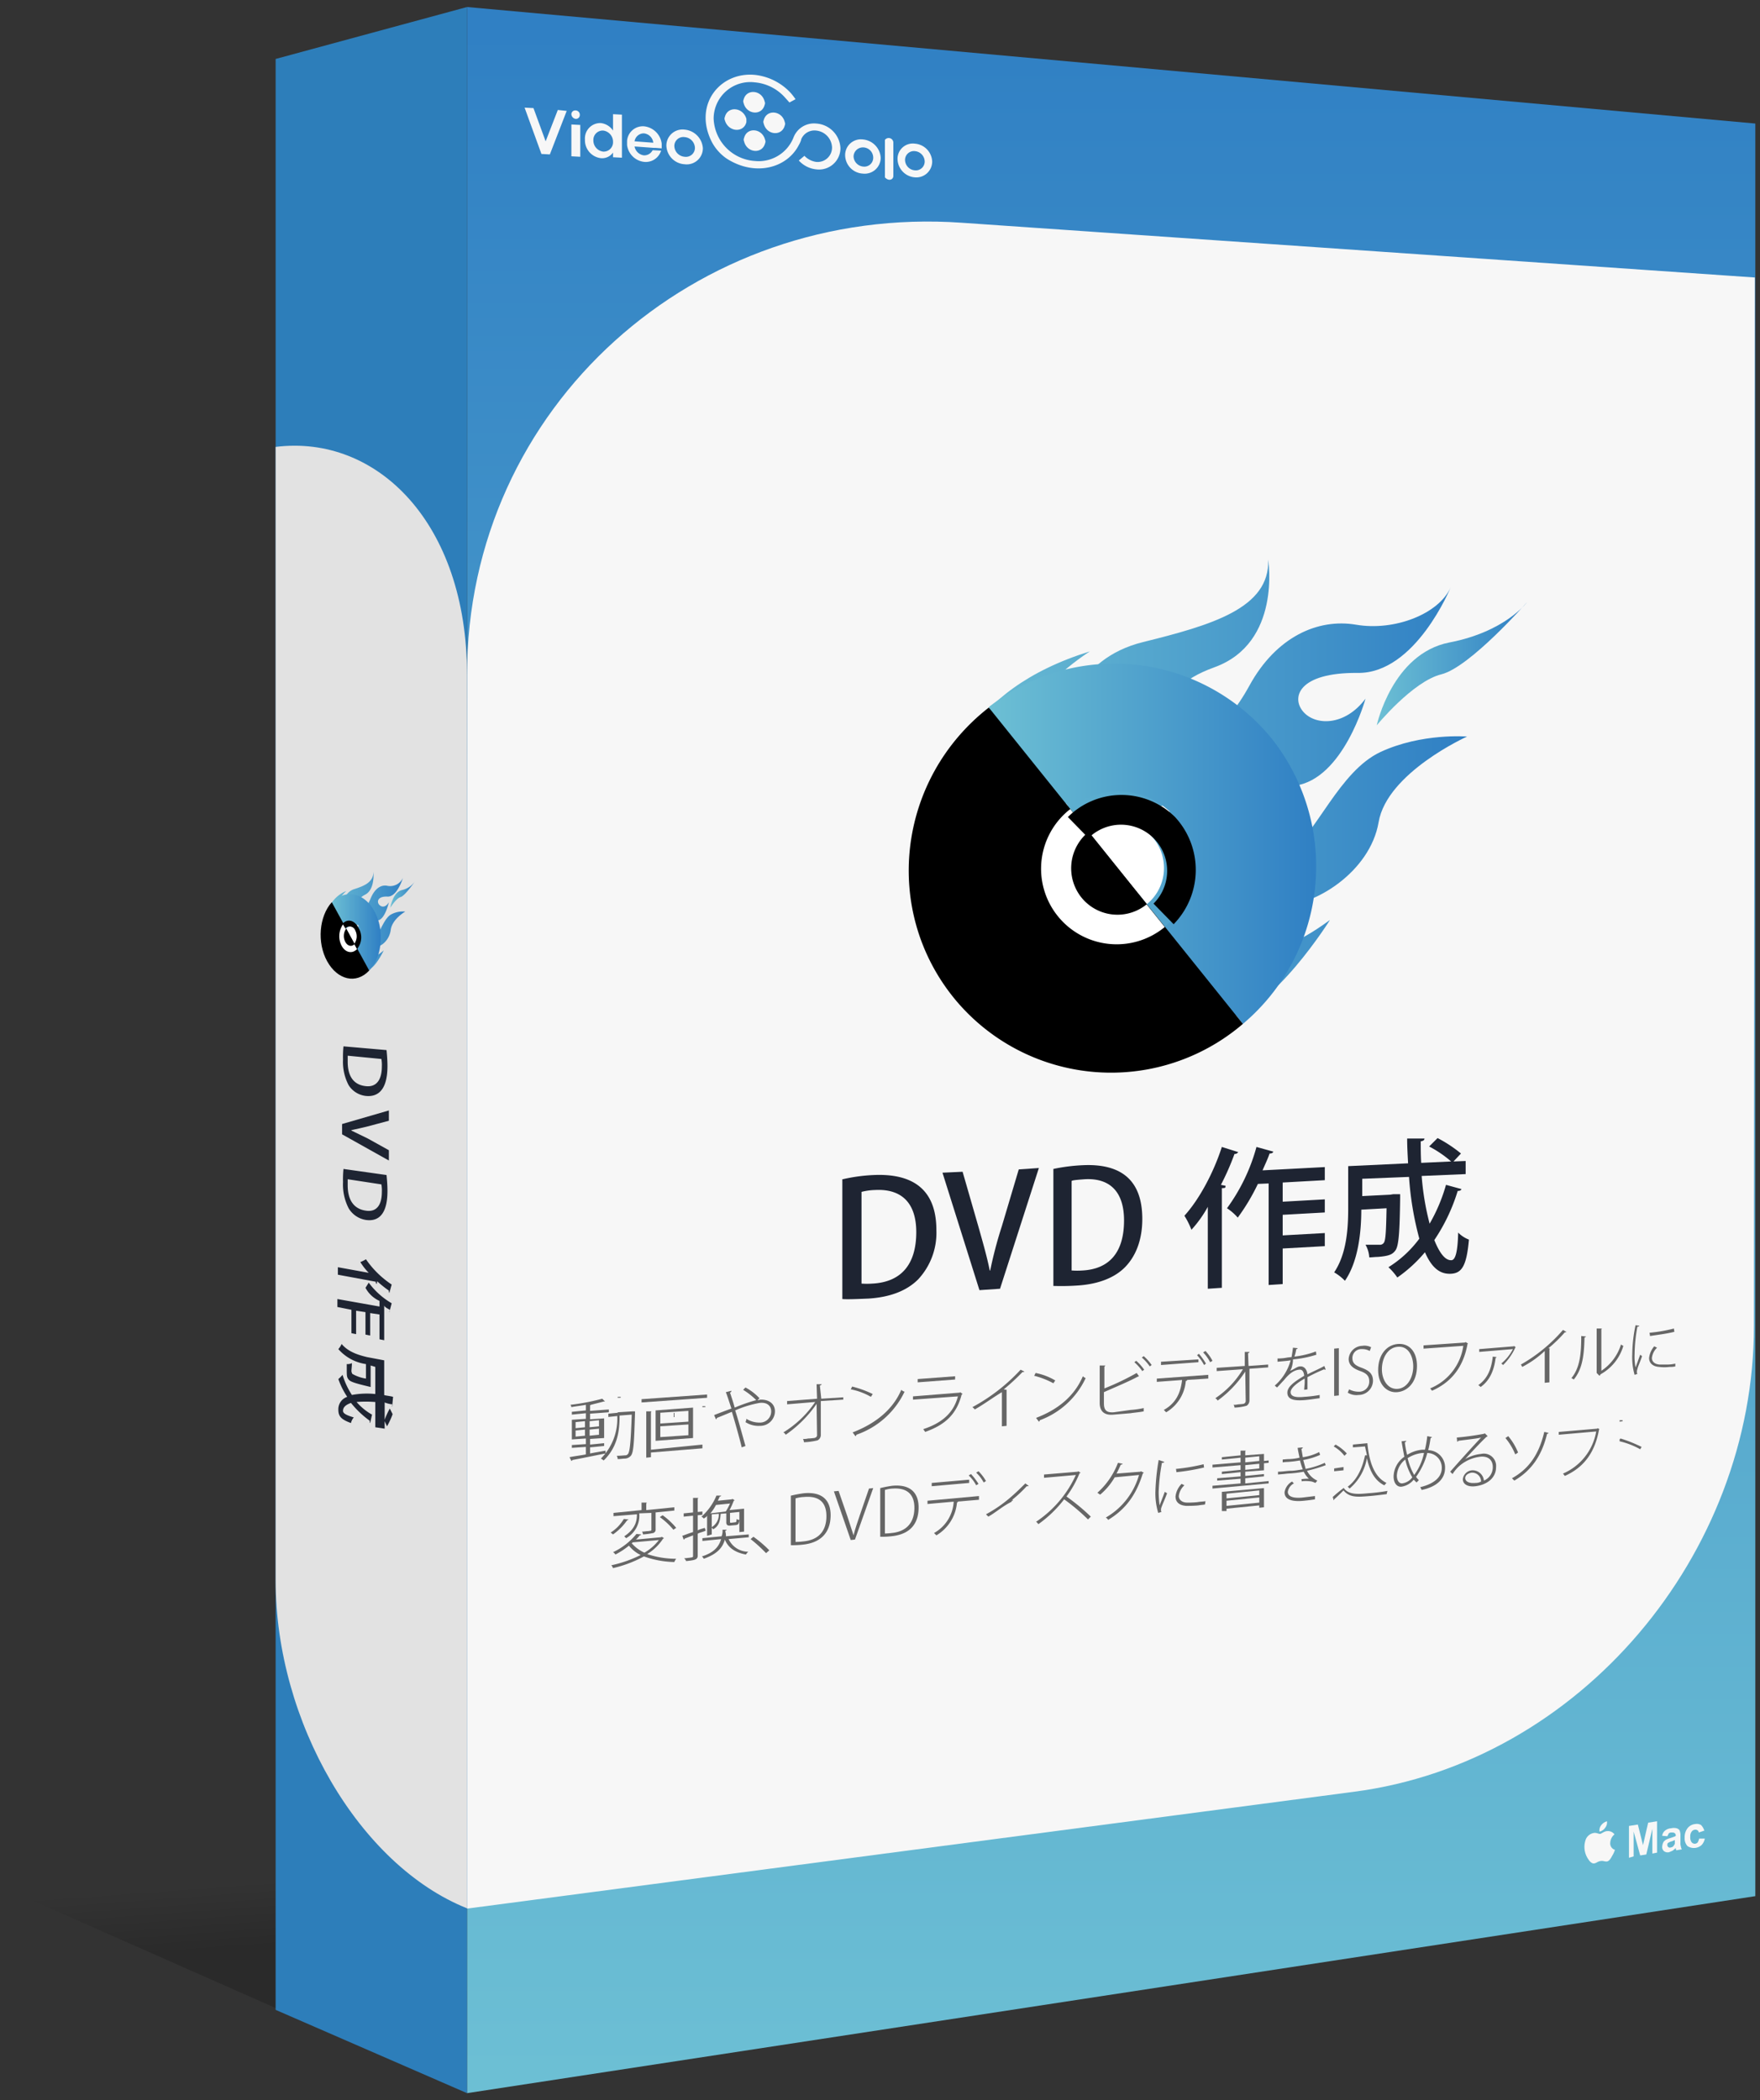 <svg id="图层_1" data-name="图层 1" xmlns="http://www.w3.org/2000/svg" xmlns:xlink="http://www.w3.org/1999/xlink" viewBox="0 0 376.1 448.8"><rect x="0" y="0" width="376.1" height="448.8" fill="#333333" stroke="none"/><defs><linearGradient id="未命名的渐变" x1="31.31" y1="33.61" x2="30.24" y2="48.15" gradientTransform="matrix(1, 0, 0, -1, 0, 451.8)" gradientUnits="userSpaceOnUse"><stop offset="0" stop-opacity="0.6"/><stop offset="0.99" stop-opacity="0"/></linearGradient><linearGradient id="未命名的渐变_2" x1="237.45" y1="4.5" x2="237.45" y2="450.3" gradientTransform="matrix(1, 0, 0, -1, 0, 451.8)" gradientUnits="userSpaceOnUse"><stop offset="0.01" stop-color="#6cbfd4"/><stop offset="0.99" stop-color="#3080c4"/></linearGradient><linearGradient id="未命名的渐变_3" x1="200.16" y1="281.51" x2="313.5" y2="281.51" xlink:href="#未命名的渐变_2"/><linearGradient id="未命名的渐变_4" x1="294.2" y1="309.95" x2="326.34" y2="309.95" xlink:href="#未命名的渐变_2"/><linearGradient id="未命名的渐变_5" x1="211.3" y1="271.49" x2="281.27" y2="271.49" xlink:href="#未命名的渐变_2"/><linearGradient id="未命名的渐变_6" x1="69.37" y1="254.83" x2="86.56" y2="254.83" xlink:href="#未命名的渐变_2"/><linearGradient id="未命名的渐变_7" x1="83.38" y1="260.65" x2="88.73" y2="260.65" xlink:href="#未命名的渐变_2"/><linearGradient id="未命名的渐变_8" x1="70.88" y1="252.56" x2="81.31" y2="252.56" xlink:href="#未命名的渐变_2"/></defs><title>box-mac-dvd-creator</title><polygon points="59.1 429.2 1 403.5 59.1 398.5 59.1 429.2" style="opacity:0.3;isolation:isolate;fill:url(#未命名的渐变)"/><polygon points="375.1 405.2 99.8 447.3 99.8 1.5 375.1 26.4 375.1 405.2" style="fill:url(#未命名的渐变_2)"/><path d="M289.3,382.9l-189.8,25,.3-263.7c0-57.4,48.9-100.6,105.7-96.6L375,59.3l-.2,224.1C374.8,332.1,337.7,376.6,289.3,382.9Z" style="fill:#f7f7f7"/><polygon points="99.9 447.2 375 405.1 375 26.8 99.8 1.5 99.9 447.2" style="fill:none"/><path d="M180.1,252a36,36,0,0,1,6.6-.9c11.3-.5,13.4,6.1,13.4,11.8h0a14.59,14.59,0,0,1-3.9,10.5c-2.4,2.4-5.9,3.8-10.6,4.1-2.4.1-4.6.2-5.6.1V252Zm4,22.3a16.14,16.14,0,0,0,2.3,0c6-.3,9.4-3.9,9.4-11,0-6.2-3.1-9.3-8.8-9a13.09,13.09,0,0,0-2.9.4v19.6Z" style="fill:#1e2432"/><path d="M222,249.6l-8.3,25.8-4.4.3-7.9-25.1,4.3-.2,3.4,11.8c.9,3.2,1.8,6.3,2.4,9.3h.1a89.06,89.06,0,0,1,2.5-9.5l3.6-12.1Z" style="fill:#1e2432"/><path d="M225.1,249.8a38.62,38.62,0,0,1,6.3-.8c10.7-.5,12.7,5.9,12.7,11.5h0c0,4.5-1.4,7.9-3.6,10.2s-5.7,3.7-10.1,4a51.32,51.32,0,0,1-5.3.1Zm4,21.7a15,15,0,0,0,2.2,0c5.7-.3,8.9-3.8,8.9-10.7,0-6.1-3-9.1-8.4-8.8-1.3.1-2.8.2-2.8.4v19.1Z" style="fill:#1e2432"/><path d="M258.1,257.9a25.44,25.44,0,0,1-3.5,4.9,16.81,16.81,0,0,0-1.5-3c3.1-3.4,6.2-9.1,8-14.7l3.5,1.1a.89.89,0,0,1-.8.4,55.07,55.07,0,0,1-2.9,6.6l1,.2c-.1.3.2.5-.8.5v21.3l-3,.2V257.9Zm25-5.7-9,.5v4.1l9-.5v2.8l-9,.5V264l9-.5v2.8l-9,.5v7.6l-3,.2V252.9l-2.3.1a44.19,44.19,0,0,1-4.3,7.2,11,11,0,0,0-2.3-2,40,40,0,0,0,6.3-13.1l3.6,1c-.1.3-.4.4-.8.4-.4,1.2-1,2.4-1.5,3.6l13.3-.7v2.8Z" style="fill:#1e2432"/><path d="M303.8,251.3a57,57,0,0,0,1.7,10.2,36.33,36.33,0,0,0,3.5-8.3l3.3.9c-.1.3-.4.4-.8.4a39.18,39.18,0,0,1-5,10.5c1.1,2.7,2.3,4.4,3.7,4.3.8-.1,1.3-1.7,1.4-5.9a6.51,6.51,0,0,0,2.3,1.5c-.5,5.6-1.5,7.2-3.9,7.3s-4.1-1.4-5.5-4.6a30.05,30.05,0,0,1-5.9,5.4,13,13,0,0,0-1.9-2.2,23.91,23.91,0,0,0,6.6-6.1,67.17,67.17,0,0,1-2.2-13.2l-10,.4v3.7l6-.3.6-.1h1.5v.9c-.1,7.3-.3,10.1-1,11.1-.6.8-1.2,1.2-3.8,1.4-.6,0-1.2.1-1.8.1a6.08,6.08,0,0,0-.8-2.7h3a1,1,0,0,0,.9-.4c.4-.5.5-2.4.6-7.4l-5.4.3c0,4.6-.6,11-3.5,15.2a10.18,10.18,0,0,0-2.3-1.8c2.7-4,3-9.5,3-13.7v-9l12.8-.6c-.1-1.8-.2-3.6-.2-5.3h3.7c0,.3-.2.5-.8.6,0,1.5,0,3.1.1,4.6l6.4-.3a24.17,24.17,0,0,0-4.7-3.2l1.8-1.8a28.89,28.89,0,0,1,5,3.3l-1.6,1.7,2.6-.1v2.8Z" style="fill:#1e2432"/><path d="M126.1,310.6c1-.2,2.2-.4,3.3-.6v.6c-2.6.5-5.4,1.1-7.1,1.4a.22.22,0,0,1-.2.2l-.4-.8c.9-.2,2.5-.4,3.5-.6v-1.6l-3,.2v-.6l3-.2v-1.2l-3,.2v-4.2l3-.2V302l-3,.3v-.6l3-.3v-1.2c-1,.2-2.1.3-3.1.5a1.06,1.06,0,0,0-.2-.5,45.85,45.85,0,0,0,6.8-1.3l.6.6H129c-.7.2-1.6.4-2.7.7l-.2.1v1.2l4-.3v.6l-4,.3v1.2l3-.2v4.2l-3,.2v1.2l3-.3v.6l-3,.3v1.3Zm-3.1-6.7v1.3l2-.2v-1.3Zm0,3.1,2-.2v-1.3l-2,.2Zm5-3.5-2,.2V305l2-.2Zm0,3.1v-1.3l-2,.2v1.3Zm7.2-5h.5v.3c-.2,6.5-.3,8.5-.9,9.2a1.76,1.76,0,0,1-1.3.6c-.4,0-.9.1-1.5.1a1.85,1.85,0,0,0-.2-.7c.8,0,1.6-.1,1.8-.1a.71.71,0,0,0,.6-.3c.4-.5.6-2.6.8-8.4l-2.6.2c0,3-.3,6.6-3.4,9.6a3.11,3.11,0,0,0-.6-.4,12,12,0,0,0,3.5-9.1l-1.9.2v-.7l2-.2v-3.4h.6c0,.1.4.2-.6.2v3.1Z" style="fill:#666"/><path d="M137.1,299l14-1v.7l-7,.5v1.9l4-.3v6.5l-8,.6v-6.5l4-.3v-1.9l-7,.5Zm13,9.7v-8.2h.6c0,.1.4.2-.6.2v8.8l-11,.9v1l-1,.1v-9.9h1.1a.35.35,0,0,1-.1.2v8Zm-9-6.8v2.3l3-.2v-2.3Zm0,2.9v2.3l3-.2v-2.3Zm6-1v-2.3l-3,.2V304Zm0,2.9v-2.3l-3,.2v2.3Z" style="fill:#666"/><path d="M161.9,299.2a.9.9,0,0,0,.5-.1c1.8-.1,3.2.8,3.2,2.5a3.14,3.14,0,0,1-3.2,3.1,5.16,5.16,0,0,1-3.1-.8,1.85,1.85,0,0,0,.2-.7,5.23,5.23,0,0,0,2.8.8,2.39,2.39,0,0,0,2.5-2.4c0-1.1-.8-2-2.5-1.8a23,23,0,0,0-5.2,1.6c.7,2.1,1.6,5.5,2.2,7.6l-.8.3c-.5-2.1-1.5-5.6-2.1-7.6-1,.4-2.4,1-3.2,1.3,0,.1-.1.3-.2.3l-.4-.9c1-.4,2.6-1,3.7-1.4-.5-1.5-.9-2.8-1.2-3.5l1.2-.3c0,.2-.1.3-.3.4.4,1.2.7,2.1,1,3.2a36.75,36.75,0,0,1,4.6-1.6,15.1,15.1,0,0,0-2.8-2.2l.5-.5a11.4,11.4,0,0,1,3,2.3Z" style="fill:#666"/><path d="M180.1,299.1l-4.7.3v7.2a1.27,1.27,0,0,1-.7,1.2,14.26,14.26,0,0,1-2.9.4,1.85,1.85,0,0,0-.2-.7,3.75,3.75,0,0,0,1.1-.1c.6,0,1.1-.1,1.3-.1q.6-.15.6-.6l-.1-6.7a25.87,25.87,0,0,1-6.6,6.6,1.21,1.21,0,0,0-.5-.5,22.24,22.24,0,0,0,6.8-6.5l-6,.5v-.7l6.4-.5-.1-3.1h1.1c0,.1-.2.2-.4.3l.3,2.8,4.7-.3v.5Z" style="fill:#666"/><path d="M182.1,296.3a22.51,22.51,0,0,1,4.4,1.6l-.4.6a13.72,13.72,0,0,0-4.3-1.6Zm.1,9.8c5.2-2,8.7-5.1,10.4-9.1a1.61,1.61,0,0,0,.7.4,17.84,17.84,0,0,1-10.3,9.2c0,.1-.1.3-.2.3Z" style="fill:#666"/><path d="M205.7,297.9a.35.35,0,0,1-.2.1c-1.1,4.3-3.6,6.5-7.8,8-.1-.2-.3-.4-.4-.6,4-1.3,6.5-3.5,7.4-7l-9.6.7v-.7l10-.8.1-.1Zm-1.6-3.1-8,.6v-.7l8-.6Z" style="fill:#666"/><path d="M218.9,293.1c-.1.1-.1.1-.2.1h-.2a47.34,47.34,0,0,1-4,3.7l.6.1v7.7l-1,.1v-7.3c-2,1.2-3.7,2.5-5.8,3.7-.1-.2-.4-.4-.5-.5a39.57,39.57,0,0,0,10.3-8Z" style="fill:#666"/><path d="M221.3,293.4a13.12,13.12,0,0,1,4.2,1.6l-.4.6A17.53,17.53,0,0,0,221,294Zm.1,9.6c5-1.9,8.3-4.9,10-8.9a2.09,2.09,0,0,0,.6.4,17.47,17.47,0,0,1-9.8,9c0,.1-.1.3-.2.3Z" style="fill:#666"/><path d="M241.6,301.3a18.65,18.65,0,0,0,2.8-.4v.7c-.9.2-2.3.3-2.8.4l-3.6.3c-1.9.2-3-.6-3-2.5v-8h1.2c0,.1-.2.2-.2.3v4.6a54.7,54.7,0,0,0,6.9-3.3l.5.7a.31.31,0,0,0-.2.1h-.1c-1.8,1-5.2,2.4-7.2,3.3v2.4c0,1.5.6,2,2.1,1.9Zm1.2-10.5a10.08,10.08,0,0,1,1.7,1.9l-.4.3a10.08,10.08,0,0,0-1.7-1.9Zm1.6-1a10.08,10.08,0,0,1,1.7,1.9l-.4.3a10.08,10.08,0,0,0-1.7-1.9Z" style="fill:#666"/><path d="M258.1,294.6l-4.6.3h.2c0,.1-.1.2-.3.2a8.6,8.6,0,0,1-4.2,6.7l-.5-.5c2.7-1.5,3.6-3.8,3.9-6.4l-5.4.4v-.7l11-.8v.8Zm-2-3.5-8,.6V291l8-.5Zm.1-1.8a13.66,13.66,0,0,1,1.5,2.1l-.4.3a9.12,9.12,0,0,0-1.5-2.1Zm1.4-.6a9.12,9.12,0,0,1,1.5,2.1l-.5.3a9.12,9.12,0,0,0-1.5-2.1Z" style="fill:#666"/><path d="M271.1,292.2l-4.1.3v6.8a1.36,1.36,0,0,1-.6,1.1,10.86,10.86,0,0,1-2.6.4,1.07,1.07,0,0,0-.2-.6,3.4,3.4,0,0,0,1-.1,10.42,10.42,0,0,0,1.1-.1.63.63,0,0,0,.5-.6l-.1-6.3a23.19,23.19,0,0,1-5.9,6.2,1.2,1.2,0,0,0-.5-.5,19.37,19.37,0,0,0,5.9-6.2l-5.6.4v-.7l6-.4v-3h1q0,.15-.3.3l.1,2.7,4.2-.3v.6Z" style="fill:#666"/><path d="M275.6,292.9c.6,0,1.5-.9,2.2-.9.9-.1,1.5.7,1.6,1.7,1.1-.6,2.6-1.2,3.6-1.8l.3.8h-.1c-.1,0-.2,0-.2-.1a38.23,38.23,0,0,0-3.6,1.7v2.6l-.7.1c0-.5.1-1.1.1-1.7v-.7c-1.6.9-3,2-3,2.9s1,1.2,2.9,1a27.13,27.13,0,0,0,3.3-.4v.7c-1,.1-2,.3-3.3.4-2.5.2-3.6-.3-3.6-1.6s1.6-2.4,3.6-3.6c-.1-1-.5-1.4-1.1-1.3-1,.1-2,.7-3.2,2.2-.4.4-.9,1-1.5,1.6l-.5-.4a11,11,0,0,0,3.4-5.4l-.7.1-2.1.2v-.7a9.82,9.82,0,0,0,2.1-.2l.9-.1c.1-.6.2-1.2.3-2l1,.1c0,.1-.1.2-.3.2a7.49,7.49,0,0,1-.4,1.6,19.48,19.48,0,0,0,4.6-1.1l.1.7a23.09,23.09,0,0,1-5,1c0,1.1-.4,2.4-.7,2.4Z" style="fill:#666"/><path d="M285.1,288.2l1-.1v10.1l-1,.1Z" style="fill:#666"/><path d="M292.7,288.7a3.23,3.23,0,0,0-1.7-.4,1.9,1.9,0,0,0-2,1.9c0,1.1.6,1.6,2,2.1,1.6.6,2.4,1.3,2.4,2.8a3.09,3.09,0,0,1-3.1,3,3.44,3.44,0,0,1-2.3-.5l.3-.7a4.34,4.34,0,0,0,2.1.5,2.15,2.15,0,0,0,2.2-2.2c0-1.1-.5-1.7-1.9-2.2s-2.5-1.2-2.5-2.6a3,3,0,0,1,2.9-2.8,3.1,3.1,0,0,1,1.9.3Z" style="fill:#666"/><path d="M302.8,291.9c0,3.5-2,5.4-4.2,5.6s-4.1-1.6-4.1-4.7c0-3.3,1.8-5.4,4.2-5.6S302.8,288.8,302.8,291.9Zm-7.5.7c0,2.2,1.2,4.3,3.3,4.2s3.4-2.4,3.4-4.8c0-2.1-1-4.4-3.3-4.2S295.3,290.4,295.3,292.6Z" style="fill:#666"/><path d="M313.7,287.1l-.1.1c-.9,5-3.5,8.2-7.6,10a2.18,2.18,0,0,0-.4-.5,11.59,11.59,0,0,0,7.1-9.1l-8.5.6v-.7l8.8-.6.2-.1Z" style="fill:#666"/><path d="M323.9,287.9l-.1.1a12.33,12.33,0,0,1-2.6,3.7c-.1-.1-.3-.3-.4-.3a10,10,0,0,0,2.5-3.1l-7.2.6v-.6l7.4-.6v-.1Zm-4.1,2.1c0,.1-.1.1-.2.2-.3,2.4-1.1,4.7-3.2,6.2a2.18,2.18,0,0,0-.5-.4c2.1-1.5,2.8-3.6,3.1-6.1Z" style="fill:#666"/><path d="M334.7,284.6c0,.1-.1.1-.2.1h-.1a28.3,28.3,0,0,1-3.5,3.4l.3.1c0,.1-.1.1-.1.2v7l-1,.1v-6.8a21.18,21.18,0,0,1-4.8,3.4c-.1-.1-.2-.4-.3-.5a34,34,0,0,0,9-7.4Z" style="fill:#666"/><path d="M338.9,285.6c0,.1-.1.2-.3.2-.1,3.4-.3,6.6-2.3,9a2.18,2.18,0,0,0-.5-.3c1.9-2.3,2.1-5.5,2.1-9Zm3.2,7.4a10.42,10.42,0,0,0,4.3-5.7,1.33,1.33,0,0,0,.5.3,10.21,10.21,0,0,1-4.9,6.1c0,.1-.1.2-.2.3l-.6-.6v-9.5h1.2l-.2.1v9Z" style="fill:#666"/><path d="M350.3,283.3c0,.1-.1.2-.4.2a34.6,34.6,0,0,0-.6,5.9,11.86,11.86,0,0,0,.2,2.8c.3-.7.8-2.2,1-2.7l.4.3c-.5,1.5-.9,2.2-1,2.8a1.27,1.27,0,0,0-.1.6.6.6,0,0,0,.1.4l-.6.2a13.73,13.73,0,0,1-.5-4.3,31.74,31.74,0,0,1,.7-6.3ZM358,292a4.87,4.87,0,0,1-1.2.1,8.77,8.77,0,0,1-2.3,0c-1.4-.1-2.1-.9-2.1-1.9a4.61,4.61,0,0,1,1.1-2.5l.6.3a3.57,3.57,0,0,0-1.1,2.2c0,.7.5,1.3,1.6,1.4h1.9a7.72,7.72,0,0,0,1.5-.2Zm-5.5-7.2a31.46,31.46,0,0,0,5.2-.9l.1.7c-1.5.4-3.9.7-5.2.9Z" style="fill:#666"/><path d="M134.3,324.7c0,.1-.1.1-.3.2a12.17,12.17,0,0,1-3,3c-.1-.1-.4-.3-.5-.4a8.57,8.57,0,0,0,2.8-2.9Zm7.1,3.7.5.3a.35.35,0,0,1-.2.1,10.74,10.74,0,0,1-3.4,3.3,19.17,19.17,0,0,0,6.2,1,2.51,2.51,0,0,0-.4.7,20.36,20.36,0,0,1-6.5-1.2,25.85,25.85,0,0,1-6.6,2.5c-.1-.2-.2-.5-.4-.6a26.1,26.1,0,0,0,6.3-2.2,7.14,7.14,0,0,1-2.5-2,16.17,16.17,0,0,1-2.9,1.9,1.21,1.21,0,0,0-.5-.5,14.42,14.42,0,0,0,5-3.9l1,.1c0,.1-.1.2-.3.2a6.47,6.47,0,0,1-.8.9l5.4-.5Zm-4.8-5a5.47,5.47,0,0,1-2.8,5.3l-.4-.4c2.4-1.6,2.7-3.3,2.7-4.6v-.1l-5,.4v-.7l6-.6v-1.6h1.1a.35.35,0,0,1-.1.2v1.4l6-.6v.7l-4,.4v3.6a.75.75,0,0,1-.5.8,16.44,16.44,0,0,1-2.2.3,1.42,1.42,0,0,0-.2-.6c.5,0,.9-.1,1.3-.1.7-.1.7-.1.7-.3v-3.6Zm-1.4,6.2-.2.2a7.94,7.94,0,0,0,2.7,2,10.41,10.41,0,0,0,3.1-2.7Zm8.7-2.7a15.35,15.35,0,0,0-2.9-2.7l.6-.4a15.35,15.35,0,0,1,2.9,2.7Z" style="fill:#666"/><path d="M149.1,327.1c0-.2.9-.4,1.5-.6l.2.6c-.6.3-1.7.5-1.7.7v4.6c0,.9-.6,1-2.5,1.2,0-.2-.3-.5-.4-.6.4,0,.8-.1,1-.1.8-.1.9-.1.9-.4v-4.4l-1.8.7a.22.22,0,0,1-.2.2l-.3-.8c.6-.2,1.3-.5,2.3-.8v-3.5l-2,.2v-.7l2-.2v-3.1h1.1a.35.35,0,0,1-.1.2v2.8l1-.1v.7l-1,.1Zm11,1.4-4.4.4a4.64,4.64,0,0,0,4.2,2.7,2.65,2.65,0,0,0-.5.6c-2.2-.4-3.8-1.4-4.5-3.2-.5,1.8-1.7,3.1-4.5,4.1a2.18,2.18,0,0,0-.4-.5c2.5-.8,3.6-2,4.1-3.7l-4,.4v-.6l4.1-.4a3.32,3.32,0,0,0,.2-1.4h.9a.37.37,0,0,1-.3.2c0,.4.2.8.1,1.2l4.9-.4v.6Zm-9-.3v-4.4c0,.3-.4.5-.7.7a2.18,2.18,0,0,0-.5-.4,12.17,12.17,0,0,0,3.2-4.5h1c0,.1-.1.2-.3.2-.1.3-.3.6-.4.9l3-.3.1-.1.5.3a.35.35,0,0,1-.2.1,17.6,17.6,0,0,1-.9,2l3.1-.3v4.9l-1,.1v-4.3l-2,.2v1.9c0,.2,0,.2.3.2l.8-.1c.2,0,.3-.1.3-.7a1.07,1.07,0,0,0,.6.2c-.1.8-.2,1-.7,1.1l-1.1.1c-.7.1-1-.1-1-.7v-1.9l-1.2.1c-.1,1.4-.3,2.6-1.6,3.3-.1-.1-.2-.3-.4-.4a3.13,3.13,0,0,0,1.6-2.9l-1.5.1v4.3Zm4-5.2a14,14,0,0,0,.9-1.7l-3,.3a9.39,9.39,0,0,1-1.2,1.8Z" style="fill:#666"/><path d="M161,328.4a24.62,24.62,0,0,1,3.4,2.9l-.7.6a31.83,31.83,0,0,0-3.3-3Z" style="fill:#666"/><path d="M169.1,319.6a25.58,25.58,0,0,1,2.7-.5c4.5-.4,5.7,2.1,5.7,4.7,0,2.1-.7,5.8-6.1,6.3a18.48,18.48,0,0,1-2.4.1V319.6Zm1,9.9a11.45,11.45,0,0,0,1.5-.1c3.4-.3,5-2.3,5-5.4,0-2.9-1.5-4.4-4.8-4.1a7.58,7.58,0,0,0-1.8.3v9.3Z" style="fill:#666"/><path d="M186.6,318l-3.9,11-.9.1-3.6-10.4,1-.1,1.9,5.5c.5,1.5.9,2.8,1.3,4h0c.3-1.3.8-2.7,1.3-4.2l2-5.8Z" style="fill:#666"/><path d="M188.1,318a23.81,23.81,0,0,1,2.6-.5c4.4-.4,5.6,2.1,5.6,4.6,0,2.1-.6,5.7-5.9,6.2a17,17,0,0,1-2.3.1V318Zm1,9.7a10.33,10.33,0,0,0,1.4-.1c3.3-.3,4.9-2.3,4.9-5.4,0-2.8-1.5-4.3-4.6-4.1a6.34,6.34,0,0,0-1.7.3v9.3Z" style="fill:#666"/><path d="M209.1,320.5l-4.7.4h.3a.22.22,0,0,1-.2.2,9.08,9.08,0,0,1-4.4,7l-.5-.5a8.21,8.21,0,0,0,4.2-6.7l-5.6.5v-.7l11-1v.8Zm-2-3.6-8,.7v-.7l8-.7Zm.4-1.9a14.62,14.62,0,0,1,1.6,2.1l-.5.3a7.81,7.81,0,0,0-1.6-2.1Zm1.6-.6a9.76,9.76,0,0,1,1.6,2.1l-.5.3a7.81,7.81,0,0,0-1.6-2.1Z" style="fill:#666"/><path d="M219.8,317.5c0,.1-.1.1-.2.1h-.2a28.06,28.06,0,0,1-3.1,2.9l.2.1c0,.1-.3.1-.3.1v.2c-2,1-3.4,2.3-5,3.2l-.5-.5a28.87,28.87,0,0,0,5.1-3.5c1.3-1.1,2.4-2.2,3.3-3.1Z" style="fill:#666"/><path d="M230.9,314.7c0,.1-.1.1-.2.1a22.18,22.18,0,0,1-2.8,5,44,44,0,0,1,5.2,4.3l-.6.6a42.89,42.89,0,0,0-5.1-4.3,25.39,25.39,0,0,1-5.5,5.3c-.1-.1-.3-.4-.5-.5a23.81,23.81,0,0,0,8.5-10l-6.8.6v-.7l7.2-.6.1-.1Z" style="fill:#666"/><path d="M244.4,314.7c0,.1-.1.1-.2.2-1.4,4.5-3.6,7.6-7.4,9.9a1.2,1.2,0,0,0-.5-.5,15.37,15.37,0,0,0,7.1-9.1l-5.2.5a13.89,13.89,0,0,1-3.1,3.7c-.2-.1-.4-.3-.6-.4a16.29,16.29,0,0,0,4.4-6.4l1,.2c0,.1-.2.2-.4.2-.3.7-.6,1.3-.9,1.9l5.1-.4.1-.1Z" style="fill:#666"/><path d="M248.8,312.4c0,.1-.1.2-.5.2a40.43,40.43,0,0,0-.7,6.2,21.93,21.93,0,0,0,.2,2.9c.3-.8.9-2.3,1.1-2.9l.5.3c-.6,1.6-1,2.4-1.2,3a1.27,1.27,0,0,0-.1.6.6.6,0,0,0,.1.4l-.7.2a14.66,14.66,0,0,1-.6-4.6,47.71,47.71,0,0,1,.7-6.7Zm8.7,9.1c-.5.1-.9.1-1.4.2-1,.1-2,.1-2.6.1-1.6-.1-2.3-.9-2.3-2a4.5,4.5,0,0,1,1.3-2.7l.6.3a3.7,3.7,0,0,0-1.2,2.3c0,.7.6,1.4,1.8,1.4a19.42,19.42,0,0,0,2.2-.1c.5-.1,1.1-.1,1.7-.2Zm-6.2-7.6a40.41,40.41,0,0,0,5.9-1l.1.7a45.51,45.51,0,0,1-5.9,1Z" style="fill:#666"/><path d="M266.1,317l5-.5v.5l-12,1.1v-.6l6-.5v-1l-5,.4v-.5l5-.4v-.9l-4,.4v-.5l4-.4v-1l-6,.5V313l6-.5v-1l-4,.4v-.5l4-.4v-1h1.1c0,.1-.1.1-.1.2v.8l4-.3v1.5l1-.1v.5l-1,.1v1.5l-4,.3v.9l4-.4v.5l-4,.4Zm-5,5.9v-4.1l9-.8v4.1l-1,.1v-.5l-7,.7v.5Zm8-4.4-7,.7v1l7-.7Zm-7,3.3,7-.7V320l-7,.7Zm4-10.3v1l3-.3v-1Zm0,1.6v1l3-.3v-1Z" style="fill:#666"/><path d="M283.3,313.1a30.38,30.38,0,0,1-4,1.2,4.51,4.51,0,0,0,2.2,2.1l-.4.5a6.89,6.89,0,0,0-.8-.3,7.63,7.63,0,0,0-1.7-.1c-.2,0-.3,0-.4.1l-.1-.5a9.15,9.15,0,0,1,1.6-.1,5.27,5.27,0,0,1-1.1-1.5,24.35,24.35,0,0,1-3.5.4c-.7.1-1,.1-2,.2v-.6c1,0,2-.2,2.8-.2s1.7-.2,2.5-.3a14.5,14.5,0,0,1-.6-1.9c-.8.1-1.1.2-2.5.3a10.53,10.53,0,0,0-1.2.1v-.6s.9-.1,1.4-.1a10.84,10.84,0,0,0,2.2-.3c-.1-.6-.3-1.3-.4-2.1l1.1-.1a.32.32,0,0,1-.3.3l.3,1.8a11.09,11.09,0,0,0,3.5-1.1l.2.6a15.32,15.32,0,0,1-3.6,1.1c.2.8.4,1.4.5,1.9a17.86,17.86,0,0,0,4.1-1.3Zm-2.3,7.3c-.6.1-1.3.2-2.3.3s-4.2.4-4.2-1.8a3.2,3.2,0,0,1,1.6-2.3l.4.4a2.42,2.42,0,0,0-1.3,1.8c0,1.5,2.5,1.3,3.3,1.2l2.5-.3Z" style="fill:#666"/><path d="M287.1,313.5v4.4c1,1.6,3.2,1.4,5.3,1.2a38.34,38.34,0,0,0,4.1-.5c-.1.2-.1.5-.2.7-.9.1-2.3.3-3.6.4-2.5.2-4.3.4-5.6-1.2-.7.7-1.4,1.4-2,1.9,0,.1,0,.1-.1.2l-.2-.7a29.16,29.16,0,0,1,2.3-1.9v-3.8l-2,.2v-.6Zm-1.7-4.8a9.59,9.59,0,0,1,2.4,1.9l-.5.5a7.7,7.7,0,0,0-2.3-2Zm3.7,0,3.1-.3c.4,4.3,1.6,7.3,4.1,8.5-.2.1-.3.4-.5.5-2-1-3.1-3-3.7-5.8a11,11,0,0,1-3.7,6.5l-.4-.4c1.9-1.4,3.1-3.8,3.7-6.7h.4c-.1-.6-.3-1.3-.4-1.9l-2.6.2Z" style="fill:#666"/><path d="M306,307.1c0,.1-.2.2-.3.2a20,20,0,0,1-.5,2.6,3.68,3.68,0,0,1,3.6,3.8c0,2.3-1.7,4-5,4.7l-.3-.6c2.9-.7,4.6-2.1,4.6-4.1a3.13,3.13,0,0,0-3.1-3.2,15.16,15.16,0,0,1-2.4,5.1,4.35,4.35,0,0,0,.6.7l-.5.5-.6-.6a4.16,4.16,0,0,1-2.6,1.5c-1,.1-1.7-.8-1.7-2.2a5.3,5.3,0,0,1,2.3-4.2q-.3-1.5-.6-3.3l1-.1a.32.32,0,0,1-.3.3,18.63,18.63,0,0,0,.5,2.7,7.2,7.2,0,0,1,3.2-1.1h.6a25,25,0,0,0,.5-2.9Zm-4.2,8.6a12.5,12.5,0,0,1-1.5-3.8,4.63,4.63,0,0,0-1.8,3.4c0,1,.4,1.7,1.1,1.7A3.21,3.21,0,0,0,301.8,315.7Zm.4-.5a12.09,12.09,0,0,0,2.1-4.7h-.4a7.24,7.24,0,0,0-3.1,1.1A13.52,13.52,0,0,0,302.2,315.2Z" style="fill:#666"/><path d="M313.1,311.8a8.5,8.5,0,0,1,3.4-1.1,2.62,2.62,0,0,1,3.2,2.8c0,2.4-2,3.8-4.4,4.1-1.6.2-2.7-.4-2.7-1.5a2.14,2.14,0,0,1,2-1.9,2.42,2.42,0,0,1,2.5,2.2,3.1,3.1,0,0,0,1.9-2.9c0-1.5-1-2.4-2.7-2.2a8.29,8.29,0,0,0-4.7,2.2,8.78,8.78,0,0,0-1.2,1.5l-.5-.5c1.2-1.4,4.9-5.5,6.6-7.3-.7.2-3.4.5-4.9.7a.22.22,0,0,1-.2.2l-.1-.9a58.28,58.28,0,0,0,5.8-.8l.2-.1.6.6c-.1.1-.2.1-.3.2-1,.9-3.5,3.6-4.5,4.7Zm2.2,5.1a2.38,2.38,0,0,0,1.2-.3,1.92,1.92,0,0,0-2-1.9c-.7.1-1.4.5-1.4,1.2C313.2,316.8,314.3,317,315.3,316.9Z" style="fill:#666"/><path d="M322.3,306.9a13,13,0,0,1,2.1,3.5l-.6.4a13,13,0,0,0-2.1-3.5Zm8.6-.7c0,.1-.1.2-.3.2-1.2,5-3.6,8-7,10l-.5-.5c3.4-1.9,5.7-4.8,6.9-9.9Z" style="fill:#666"/><path d="M341.8,305.4l-.1.1c-.9,5-3.3,8.1-7.3,9.9-.1-.1-.3-.4-.4-.5a12,12,0,0,0,7.1-9l-8,.7V306l8.2-.7.1-.1Z" style="fill:#666"/><path d="M350.5,309.7a16.84,16.84,0,0,0-4.4-1.7v-4.5h.6c0,.1.4.2-.6.3v3.8l.2-.2a30.16,30.16,0,0,1,4.5,1.8Z" style="fill:#666"/><polygon points="119.2 23.5 116.6 30.2 114 23.1 112.1 23 115.7 32.9 117.5 33 121.1 23.7 119.2 23.5" style="fill:#f7f7f7"/><polygon points="122.1 33.4 124 33.5 124 26.7 122.1 26.6 122.1 33.4" style="fill:#f7f7f7"/><path d="M123,23.6a.82.82,0,0,0-.9.8h0a1.06,1.06,0,0,0,.9,1,.82.82,0,0,0,.9-.8A.92.92,0,0,0,123,23.6Z" style="fill:#f7f7f7"/><path d="M131,27.9a3.65,3.65,0,0,0-2.6-1.6,3.28,3.28,0,0,0-3.4,3.5,3.86,3.86,0,0,0,3.4,4,2.85,2.85,0,0,0,2.6-1.2v1l1.9.1V24.5l-1.9-.1Zm0,2.4a2,2,0,0,1-2.1,2.1,2.39,2.39,0,0,1-2.1-2.4,2,2,0,0,1,2.1-2.1A2.4,2.4,0,0,1,131,30.3Z" style="fill:#f7f7f7"/><path d="M146.3,27.7a3.45,3.45,0,0,0-3.9,3.4,4.13,4.13,0,0,0,3.9,4,3.45,3.45,0,0,0,3.9-3.4A4.28,4.28,0,0,0,146.3,27.7Zm2.2,3.9a1.92,1.92,0,0,1-2.2,1.9,2.38,2.38,0,0,1-2.2-2.3,1.92,1.92,0,0,1,2.2-1.9A2.38,2.38,0,0,1,148.5,31.6Z" style="fill:#f7f7f7"/><path d="M141.4,31h0v-.3h0a4.25,4.25,0,0,0-3.7-3.7,3.38,3.38,0,0,0-3.7,3.1h0v.4h0V31h0a4.15,4.15,0,0,0,3.7,3.6,3.42,3.42,0,0,0,3.5-2.2l.1-.2-1.8-.1-.1.1a2,2,0,0,1-1.8,1,2.33,2.33,0,0,1-2-1.9l4.1.3h.4l1.3.1V31Zm-5.8-.8a2,2,0,0,1,2-1.7,2.24,2.24,0,0,1,2,2Z" style="fill:#f7f7f7"/><path d="M184.4,29.8a3.37,3.37,0,0,0-3.8,3.4,4,4,0,0,0,3.8,3.9,3.42,3.42,0,0,0,3.8-3.4A4.17,4.17,0,0,0,184.4,29.8Zm2.2,3.9a1.89,1.89,0,0,1-2.1,1.9,2.27,2.27,0,0,1-2.1-2.2,2,2,0,0,1,2.1-1.9A2.2,2.2,0,0,1,186.6,33.7Z" style="fill:#f7f7f7"/><path d="M195.5,30.7a3.26,3.26,0,0,0-3.7,3.3,4,4,0,0,0,3.7,3.9,3.39,3.39,0,0,0,3.7-3.4A4,4,0,0,0,195.5,30.7Zm2.1,3.8a1.89,1.89,0,0,1-2.1,1.9,2.27,2.27,0,0,1-2.1-2.2,1.89,1.89,0,0,1,2.1-1.9A2.27,2.27,0,0,1,197.6,34.5Z" style="fill:#f7f7f7"/><path d="M190.9,30.4a1,1,0,0,0-1.8-.5v8c.8.9,1.8.5,1.8-.3Z" style="fill:#f7f7f7"/><path d="M163.4,22.4c-.6,2.4-3.9,2.1-4.5-.4a.85.85,0,0,1,0-.7c.6-2.4,3.9-2.1,4.5.4A.85.85,0,0,1,163.4,22.4Z" style="fill:#f7f7f7"/><path d="M167.7,26.8c-.6,2.4-3.9,2.1-4.5-.4a.85.85,0,0,1,0-.7c.6-2.4,3.9-2.1,4.5.4A.85.85,0,0,1,167.7,26.8Z" style="fill:#f7f7f7"/><path d="M159.5,26.1c-.6,2.4-3.9,2.1-4.6-.4a.85.85,0,0,1,0-.7c.6-2.4,3.9-2.1,4.6.4Z" style="fill:#f7f7f7"/><path d="M163.5,30.6c-.6,2.4-3.9,2.1-4.5-.4a.85.85,0,0,1,0-.7c.6-2.4,3.9-2.1,4.5.4A.85.85,0,0,1,163.5,30.6Z" style="fill:#f7f7f7"/><path d="M179.6,31.7a4.58,4.58,0,0,1-5.1,4.5,5.81,5.81,0,0,1-3.8-1.9l1.2-1a4.35,4.35,0,0,0,2.5,1.3,3.08,3.08,0,0,0,3.4-3.1,3.76,3.76,0,0,0-3.4-3.6,3.06,3.06,0,0,0-3.2,1.9h0v.1a5.36,5.36,0,0,1-.5,1.1c-2.5,4.9-9.3,6.8-15.4,2.9a10,10,0,0,1-3.1-3.4c-4.2-8,1.6-15.2,9.1-14.5a12.21,12.21,0,0,1,7.7,3.9,14.7,14.7,0,0,1,1,1.3l-1.3.7-.9-1a9.78,9.78,0,0,0-6.5-3.3,7.83,7.83,0,0,0-8.8,7.7,9.43,9.43,0,0,0,8.8,9.1,8,8,0,0,0,8.3-5.1,4.68,4.68,0,0,1,4.8-2.9A5.52,5.52,0,0,1,179.6,31.7Z" style="fill:#f7f7f7"/><path d="M207.1,211.1s-27.1-55.5,25.8-71.9c0,0-16.4,10.3-12.3,18.2s4.3,2.6,5.5-.5,3.5-16.1,18.2-19.7c14.5-3.6,27.1-7.2,26.7-17.6,0,0,2.9,17.8-11.5,23-14.6,5.3-8.2,13-5.4,13.6s7.2.7,12.9-9.7,14.6-14.4,22.8-13,17.7-2.3,20.2-8c0,0-7.5,18.5-19.9,18.3-12.7-.1-14.2,5.3-11.6,8.3s8.9,3.1,13.3-2.8c0,0-4.7,17.2-15.1,18.6-10.6,1.4-17.8,4.7-16.6,10.3s9,8.6,15.1,4.3,11-17.7,19.8-21.8,18.5-3.3,18.5-3.3-17.1,7.7-18.9,18.3-13.8,18.2-21.6,17.9-17.5,6.1-14.5,11.7-.5-7.5,6.2-6.9c5.5.5,4.1,9.4,19.5-1.8,0,0-12.2,19.5-22,20.8-14,1.9-31.3,11.6-49.3-12,0,0,16.9,19.6,29.8,1.2,0,0-9.2,7.9-12.7,4.9s-6.3-8.1,3.5-12c9.6-3.9,10.4-8.7,11.1-15.4s5.1-12,8.8-12c0,0-6.2-3.3-13.9,8.1s-14.5,13.9-16.6,8.7,7-10.1,5.1-17.5c0,0-4.4,6.7-11.2,8.7C210.1,182.3,197.2,193,207.1,211.1Z" style="fill:url(#未命名的渐变_3)"/><path d="M294.2,155s3.3-15.3,15.5-17.7c12-2.3,16.6-8.6,16.6-8.6s-12.2,13.9-18.3,15.4S294.2,155,294.2,155Z" style="fill:url(#未命名的渐变_4)"/><path d="M265.6,218.8,248.9,198a16.15,16.15,0,1,0-20.2-25.2l-17.4-21.7a43.33,43.33,0,0,1,60.9,7.3A44,44,0,0,1,265.6,218.8Z" style="fill:url(#未命名的渐变_5)"/><path d="M211.3,151.2c-19.6,15.3-22.9,43.5-7.1,62.5a43.3,43.3,0,0,0,61.4,5.1Z"/><path d="M228.7,172.9a16.15,16.15,0,1,0,20.2,25.2Z" style="fill:#fff"/><path d="M245.1,193.2a9.89,9.89,0,0,1-14-1.4,10,10,0,0,1,1.6-14.1Z"/><path d="M245.1,193.2l-12.4-15.4a9.77,9.77,0,0,1,13.9,1.5A10,10,0,0,1,245.1,193.2Z" style="fill:#fff"/><path d="M250.8,197.5l-4.3-4.4a9.86,9.86,0,1,0-13.9-14l-4.4-4.5a16.24,16.24,0,0,1,22.9,0A16.62,16.62,0,0,1,250.8,197.5Z"/><path d="M348.1,397v-6.8l1.9-.3,1.1,4.4,1.1-4.8,1.9-.3v6.7l-1,.2v-5.3l-1.3,5.5-1.3.2-1.4-5.1v5.3Z" style="fill:#f7f7f7"/><path d="M356.3,392.4l-1.1-.1a1.68,1.68,0,0,1,.6-1.1,2.23,2.23,0,0,1,1.3-.5,2.4,2.4,0,0,1,1.2,0,1.28,1.28,0,0,1,.6.4,2.68,2.68,0,0,1,.2,1.1v1.5a2.22,2.22,0,0,0,.1.9,1.42,1.42,0,0,0,.2.6l-1.2.2c0-.1-.1-.2-.1-.4v-.1a4.35,4.35,0,0,1-.7.6c-.2.1-.5.2-.7.3a1.31,1.31,0,0,1-1.1-.2,1.16,1.16,0,0,1-.4-1,2.35,2.35,0,0,1,.2-.8c.1-.3.3-.4.5-.6a5.13,5.13,0,0,1,1-.4c.6-.2,1.2-.4,1.2-.5v-.1a.55.55,0,0,0-.3-.5c-.1-.1-.4-.1-.7-.1a.76.76,0,0,0-.5.2Zm1.6.8a4.87,4.87,0,0,1-.7.3,2.39,2.39,0,0,0-.7.3c-.2.1-.2.3-.2.5a.52.52,0,0,0,.2.4.44.44,0,0,0,.5.1.86.86,0,0,0,.6-.3,2.18,2.18,0,0,0,.3-.5v-.8Z" style="fill:#f7f7f7"/><path d="M364.2,391.2l-1.2.4a.55.55,0,0,0-.3-.5.75.75,0,0,0-.5-.1,1,1,0,0,0-.7.4,1.61,1.61,0,0,0-.3,1.1,1.74,1.74,0,0,0,.3,1.2.91.91,0,0,0,.7.3.86.86,0,0,0,.6-.3,3.38,3.38,0,0,0,.3-.8h1.2a2.65,2.65,0,0,1-.7,1.4,2.48,2.48,0,0,1-3,.2,2.44,2.44,0,0,1-.6-1.8,3.17,3.17,0,0,1,.6-2,2.36,2.36,0,0,1,1.6-.9,1.81,1.81,0,0,1,1.3.2A2.92,2.92,0,0,1,364.2,391.2Z" style="fill:#f7f7f7"/><path d="M345.1,395.3a5.29,5.29,0,0,1-.6,1.3c-.3.6-.7,1.2-1.2,1.2s-.7-.2-1.3-.1-.8.4-1.3.5-1-.4-1.3-.9a4.61,4.61,0,0,1-.5-4.3,2.26,2.26,0,0,1,1.7-1.3c.5-.1,1,.2,1.3.2s.9-.6,1.6-.6a1.7,1.7,0,0,1,1.5.7,2.5,2.5,0,0,0-.9,1.8,1.41,1.41,0,0,0,1,1.5" style="fill:#f7f7f7"/><path d="M343,390.6a1.79,1.79,0,0,0,.4-1.4,2.33,2.33,0,0,0-1.2.8,1.79,1.79,0,0,0-.4,1.4,1.85,1.85,0,0,0,1.2-.8" style="fill:#f7f7f7"/><polygon points="99.8 447.3 58.9 429.5 58.9 12.6 99.8 1.5 99.8 447.3" style="fill:#2d7eba"/><path d="M99.8,407.8h0c-23-9.2-40.9-39.8-40.9-70.1V95.5c21.6-2.7,40.9,16.2,40.9,48.7Z" style="fill:#e2e2e2"/><path d="M70.3,204.9s-3.7-11.4,3.7-14.5c0,0-2.4,2.1-1.8,3.7s.6.6.8-.1.5-3.3,2.7-4,4.1-1.5,4.1-3.7c0,0,.4,3.8-1.8,4.9s-1.2,2.7-.8,2.8,1.1.2,2-2,2.3-3,3.6-2.7a3,3,0,0,0,3.3-1.7s-1.2,4.1-3.3,4-2.3,1.1-1.8,1.7,1.4.7,2.1-.5c0,0-.8,3.7-2.4,3.9s-2.7.9-2.6,2.1,1.4,1.9,2.3,1.1,1.7-3.7,3.2-4.5a5.38,5.38,0,0,1,3-.6s-2.8,1.6-3.1,3.9-2.2,3.8-3.4,3.6-2.7,1.1-2.2,2.3-.1-1.6,1-1.4c.9.2.6,2.1,3.1-.1,0,0-1.9,4-3.4,4.1-2.1.2-4.7,1.9-7.2-3.2,0,0,2.4,4.3,4.3.7,0,0-1.4,1.5-1.9.8s-.9-1.7.5-2.4,1.5-1.7,1.6-3.1.8-2.5,1.3-2.4c0,0-.9-.7-2.1,1.6s-2.1,2.7-2.4,1.6,1-2,.7-3.5a3.71,3.71,0,0,1-1.6,1.7C70.7,199.1,68.9,201.1,70.3,204.9Z" style="fill:url(#未命名的渐变_6)"/><path d="M83.4,194s.5-3.3,2.5-3.8a4.58,4.58,0,0,0,2.8-1.9s-2.1,3.1-3.1,3.4S83.4,194,83.4,194Z" style="fill:url(#未命名的渐变_7)"/><path d="M78.9,207.4l-2.5-4.6a4.4,4.4,0,0,0,.4-4.7c-.8-1.5-2.3-1.8-3.3-.7L71,192.9c2.7-3,6.8-2.2,9,1.8S81.7,204.5,78.9,207.4Z" style="fill:url(#未命名的渐变_8)"/><path d="M70.9,192.8c-2.7,3-3.2,8.6-1,12.6s6.2,5,9,2Z"/><path d="M73.4,197.4a4.4,4.4,0,0,0-.4,4.7c.8,1.5,2.3,1.8,3.3.7Z" style="fill:#fff"/><path d="M75.8,201.7c-.6.7-1.5.5-2-.4a2.74,2.74,0,0,1,.2-2.9Z"/><path d="M75.8,201.7,74,198.4c.6-.7,1.5-.5,2.1.4A2.92,2.92,0,0,1,75.8,201.7Z" style="fill:#fff"/><path d="M76.3,202.8l-.6-1.1a2.74,2.74,0,0,0,.2-2.9,1.25,1.25,0,0,0-2.1-.4l-.6-1c1-1.1,2.5-.8,3.3.7A3.88,3.88,0,0,1,76.3,202.8Z"/><path d="M82.6,224.4c.1,1,.2,2.2.2,3.4,0,5.7-2.5,6.6-4.6,6.4h0a5,5,0,0,1-3.7-2.3,10.69,10.69,0,0,1-1.2-5.5,21.85,21.85,0,0,1,.1-2.8Zm-8.3,1.2v1.3c0,3,1.2,4.9,3.8,5.2,2.3.3,3.5-1.3,3.5-4.2a7.11,7.11,0,0,0-.1-1.6Z" style="fill:#1e2432"/><path d="M83.1,248l-10-5.6v-2.2l10-2.9v2.2l-4.5,1.2c-1.2.3-2.5.6-3.5.8v.1c1,.5,2.3,1.1,3.5,1.7l4.5,2.5Z" style="fill:#1e2432"/><path d="M82.6,251.1c.1,1,.2,2.2.2,3.4,0,5.7-2.5,6.5-4.6,6.2h0a5.23,5.23,0,0,1-3.7-2.5,11.09,11.09,0,0,1-1.2-5.6,21.85,21.85,0,0,1,.1-2.8Zm-8.3.9v1.3c0,3,1.2,5,3.8,5.4,2.3.4,3.5-1.1,3.5-4a7.11,7.11,0,0,0-.1-1.6Z" style="fill:#1e2432"/><path d="M78.8,272a13,13,0,0,1-1.8-2.3,6.72,6.72,0,0,0,1.2-.6,20.23,20.23,0,0,0,5.5,5.4l-.5,1.8a.75.75,0,0,1-.1-.5,24.33,24.33,0,0,1-2.5-2l-.1.6a.59.59,0,0,1-.2-.5l-8.1-1.5v-1.6Zm2.3,14.2v-5.3l-2-.3v4.8l-1-.2v-4.8l-2-.3v5l-1-.2v-5l-3-.6v-1.7l9,1.6V278a6.31,6.31,0,0,1-3-2.8c.2-.3.5-.8.7-1.1a16.1,16.1,0,0,0,4.9,4.4l-.5,1.9c-.1-.1.1-.2.1-.5-.5-.3-1.2-.6-1.2-1v7.5Z" style="fill:#1e2432"/><path d="M80.1,299.6a25.35,25.35,0,0,0-3.9,0,12.22,12.22,0,0,0,3.3,2.7l-.4,1.8c-.1-.1-.1-.2-.1-.5a20.52,20.52,0,0,1-4-3.8c-1.1.4-1.7.9-1.7,1.7,0,.5.6.9,2.3,1.4a2.73,2.73,0,0,0-.6,1.2c-2.2-.8-2.7-1.5-2.7-2.9a2.79,2.79,0,0,1,1.9-2.7,16.88,16.88,0,0,1-1.9-3.8,7.64,7.64,0,0,0,.9-.9,16.85,16.85,0,0,0,2,4.3,17.28,17.28,0,0,1,5-.2v-5.8l-1-.3v4.6c-.1,0-.3-.1-.4-.1-2.9-.7-3.9-1-4.3-1.5s-.4-.8-.4-2.3v-1a2.15,2.15,0,0,0,1.1-.2c0,.7-.1,1.4-.1,1.7a1.42,1.42,0,0,0,.2.6,8.43,8.43,0,0,0,2.9,1v-3.1a9.68,9.68,0,0,1-5.9-3.2,4.13,4.13,0,0,0,.7-1.1c1.5,1.8,3.8,2.4,5.4,2.8l3.7.7v7.4c0,.1,1.2.2,1.9.4l-.2,2.1c-.1,0,0-.2,0-.5a5.83,5.83,0,0,1-1.6-.4v3.7a15.55,15.55,0,0,1,1.1-2.4l.6,1.2a16.19,16.19,0,0,1-1.2,2.6l-.5-1.1v1.6l-2-.3v-5.4Z" style="fill:#1e2432"/></svg>